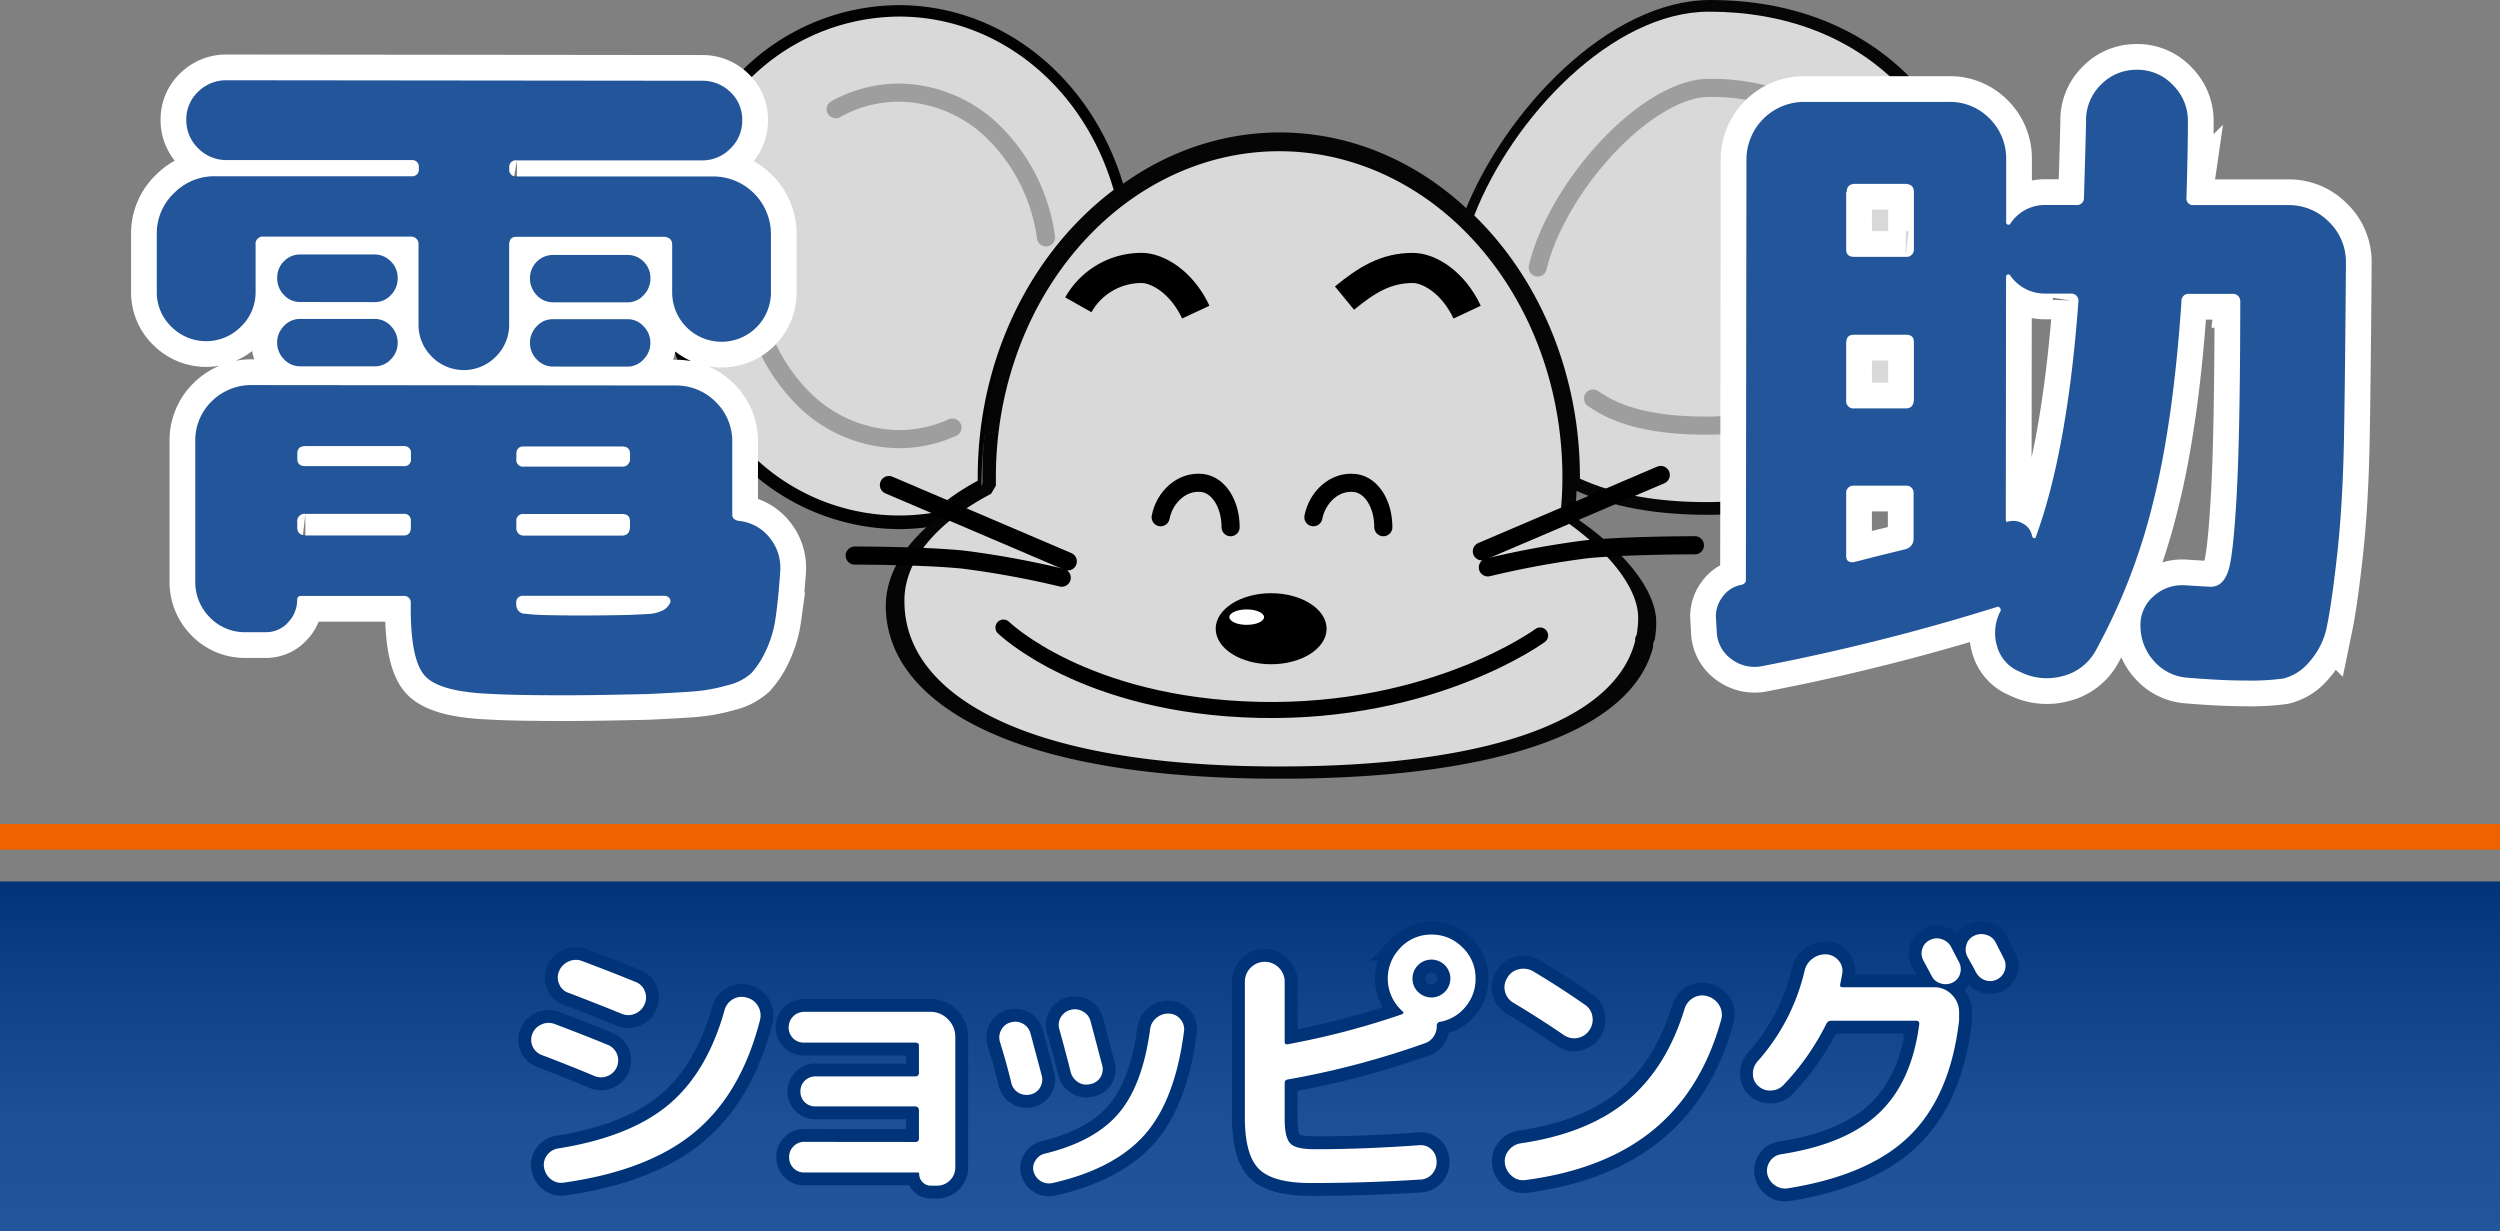 <svg xmlns="http://www.w3.org/2000/svg" xmlns:xlink="http://www.w3.org/1999/xlink" viewBox="0 0 486 239.36"><rect x="0" y="0" width="486" height="239.36" fill="#808080" stroke="none"/><defs><style>.cls-1{fill:url(#名称未設定グラデーション_50);}.cls-2{fill:#fff;}.cls-10,.cls-11,.cls-12,.cls-14,.cls-3,.cls-9{fill:none;}.cls-3{stroke:#037;stroke-width:5px;}.cls-4{fill:#ee6200;}.cls-5{fill:#020202;}.cls-6{fill:#060606;}.cls-7{fill:#050505;}.cls-8{fill:#d9d9d9;}.cls-11,.cls-12,.cls-9{stroke:#000;stroke-linejoin:bevel;}.cls-9{stroke-width:5.86px;}.cls-10{stroke:#9e9e9f;}.cls-10,.cls-11,.cls-12{stroke-linecap:round;}.cls-10,.cls-11{stroke-width:3.52px;}.cls-12{stroke-width:3.12px;}.cls-13{fill:#257;}.cls-14{stroke:#fff;stroke-width:10px;}.cls-15{fill:#259;}</style><linearGradient id="名称未設定グラデーション_50" x1="243" y1="239.36" x2="243" y2="171.36" gradientUnits="userSpaceOnUse"><stop offset="0" stop-color="#259"/><stop offset="0.33" stop-color="#1c4f93"/><stop offset="0.78" stop-color="#0b3e82"/><stop offset="1" stop-color="#037"/></linearGradient></defs><title>densuke_shopping_logo</title><g id="レイヤー_2" data-name="レイヤー 2"><g id="レイヤー_1-2" data-name="レイヤー 1"><rect class="cls-1" y="171.36" width="486" height="68"/><path class="cls-2" d="M105.38,205.12a3.16,3.16,0,0,1-1.89-4.15,3.26,3.26,0,0,1,1.76-1.81,3.31,3.31,0,0,1,2.53-.11q5.63,2.12,10.35,4.06a3.25,3.25,0,0,1,1.78,4.32,3.21,3.21,0,0,1-1.81,1.75,3.27,3.27,0,0,1-2.53,0Q110.85,207.19,105.38,205.12Zm39.75-11.19a3.5,3.5,0,0,1,2.23,1.64,3.63,3.63,0,0,1,.39,2.7q-3.63,14.25-12.64,21.77t-25.44,9.85a3.2,3.2,0,0,1-2.53-.61,3.69,3.69,0,0,1-1.37-2.28,3.09,3.09,0,0,1,.59-2.45,3.28,3.28,0,0,1,2.14-1.29q13.92-2.22,21.43-8.48t10.91-18.35a3.49,3.49,0,0,1,1.62-2.17A3.34,3.34,0,0,1,145.13,193.93Zm-19.76-1.2a3.17,3.17,0,0,1-.09,2.56,3.43,3.43,0,0,1-1.86,1.79,3.3,3.3,0,0,1-2.56,0q-3.73-1.54-10.3-4.06a2.91,2.91,0,0,1-1.86-1.73,3.1,3.1,0,0,1,0-2.53,3.43,3.43,0,0,1,1.81-1.84,3.35,3.35,0,0,1,2.56-.13q5.34,2,10.52,4.11A3.06,3.06,0,0,1,125.37,192.73Z"/><path class="cls-2" d="M177.92,222a.62.62,0,0,0,.72-.62v-5.62a.64.64,0,0,0-.19-.44.67.67,0,0,0-.53-.23H158.55a2.89,2.89,0,0,1-2.12-.83,2.86,2.86,0,0,1-.83-2.09,2.82,2.82,0,0,1,.86-2.09,2.92,2.92,0,0,1,2.09-.83h19.37a.64.64,0,0,0,.72-.67v-5.29c0-.41-.24-.61-.72-.61H156.27a2.84,2.84,0,0,1-2.12-.86,2.92,2.92,0,0,1-.83-2.12,3,3,0,0,1,3-3h24.54a4.66,4.66,0,0,1,3.43,1.45,4.74,4.74,0,0,1,1.42,3.4v25.38a3.52,3.52,0,0,1-3.57,3.56h-1.22a2.14,2.14,0,0,1-1.56-.67,2.21,2.21,0,0,1-.67-1.61c0-.19-.11-.28-.33-.28h-22a2.84,2.84,0,0,1-2.12-.86,2.92,2.92,0,0,1-.83-2.12,2.84,2.84,0,0,1,.86-2.11,2.81,2.81,0,0,1,2.09-.86Z"/><path class="cls-2" d="M196.6,210.52q-1-4.12-2.22-8a3,3,0,0,1,.3-2.36,2.76,2.76,0,0,1,1.87-1.42,3,3,0,0,1,2.36.3,3,3,0,0,1,1.42,1.87q.22.78,2.17,8.12a3,3,0,0,1-.3,2.37,2.86,2.86,0,0,1-1.9,1.37,3.14,3.14,0,0,1-2.31-.34A3,3,0,0,1,196.6,210.52Zm28.2-12.64a3.51,3.51,0,0,1,2.45-.83,2.92,2.92,0,0,1,2.22,1.08,3,3,0,0,1,.7,2.37q-1.72,13.37-7.63,20.07t-18,9.43a3.12,3.12,0,0,1-3.62-2.28,2.58,2.58,0,0,1,.39-2.14,2.88,2.88,0,0,1,1.78-1.31q9.69-2.34,14.36-7.82t6.12-16.29A3.41,3.41,0,0,1,224.8,197.88ZM212,210.74a3,3,0,0,1-2.37-.33,3.4,3.4,0,0,1-1.48-1.95q-.66-2.73-2.22-8.41a2.9,2.9,0,0,1,.31-2.33,3,3,0,0,1,1.89-1.4,3.08,3.08,0,0,1,2.39.31A3,3,0,0,1,212,198.5c.29,1.11.71,2.69,1.25,4.73s.86,3.3,1,3.78a3,3,0,0,1-.3,2.37A2.83,2.83,0,0,1,212,210.74Z"/><path class="cls-2" d="M272.25,184.22a8.2,8.2,0,0,1,6-2.54,8.33,8.33,0,0,1,6.07,2.51,8.21,8.21,0,0,1,2.53,6.07,8.31,8.31,0,0,1-2,5.51,8.18,8.18,0,0,1-5,2.89.72.72,0,0,0-.55.73,3.4,3.4,0,0,1-.56,2.05,3.29,3.29,0,0,1-1.67,1.34,164.29,164.29,0,0,1-26.72,7.07.66.66,0,0,0-.61.72v7c0,2.45.38,4,1.14,4.76s2.37,1.08,4.82,1.08q9.34,0,20.2-.78a3,3,0,0,1,2.37.81,3.23,3.23,0,0,1,1,2.31,3.39,3.39,0,0,1-.87,2.48,3.19,3.19,0,0,1-2.36,1.08q-10.57.67-21.27.67-7.23,0-10-2.7T242,217.2V190.92a3.82,3.82,0,0,1,1.14-2.81,3.84,3.84,0,0,1,5.46,0,3.82,3.82,0,0,1,1.14,2.81V202.5c0,.41.2.58.61.5a154,154,0,0,0,22.1-5.79c.41-.14.48-.35.22-.61a8.47,8.47,0,0,1-.39-12.38Zm3.43,8.62a3.68,3.68,0,1,0-1.09-2.61A3.56,3.56,0,0,0,275.68,192.84Z"/><path class="cls-2" d="M294.19,194.93a3.41,3.41,0,0,1-1.62-2.2,3.33,3.33,0,0,1,.45-2.64,3.37,3.37,0,0,1,2.25-1.67,3.77,3.77,0,0,1,2.76.39q5.28,3.16,10,6.46a3.31,3.31,0,0,1,1.53,2.31,3.57,3.57,0,0,1-.61,2.72,3.54,3.54,0,0,1-5,.87Q299.15,197.89,294.19,194.93Zm37.68-1.28a3.83,3.83,0,0,1,2.34,1.76,3.54,3.54,0,0,1,.39,2.81q-3.78,13.68-13.16,21.4t-24.8,9.77a3.28,3.28,0,0,1-2.68-.73,3.74,3.74,0,0,1-1.39-2.39,3.25,3.25,0,0,1,.7-2.61,3.62,3.62,0,0,1,2.36-1.4q12.92-1.89,20.6-8.21t11.24-17.89a3.66,3.66,0,0,1,1.7-2.17A3.39,3.39,0,0,1,331.87,193.65Z"/><path class="cls-2" d="M346.72,210.91a3.4,3.4,0,0,1-2.39,1.08,3.29,3.29,0,0,1-2.5-.86,3,3,0,0,1-1.06-2.28,3.55,3.55,0,0,1,.89-2.51,40.11,40.11,0,0,0,9.13-17.53,4,4,0,0,1,1.53-2.42,4.13,4.13,0,0,1,2.7-.87,3.35,3.35,0,0,1,2.42,1.23,3,3,0,0,1,.69,2.5c-.14.82-.27,1.49-.38,2s.07.67.44.67H376a4.65,4.65,0,0,1,3.43,1.44,4.74,4.74,0,0,1,1.42,3.4v1.61q-1.68,14.53-9.49,22.3T347.61,231a3.41,3.41,0,0,1-2.61-.61,3.52,3.52,0,0,1-1.45-2.23,3.2,3.2,0,0,1,.56-2.45,3.14,3.14,0,0,1,2.17-1.33q12.63-1.95,19-8t7.82-17.28a.55.55,0,0,0-.11-.47.56.56,0,0,0-.45-.2H356a1,1,0,0,0-.94.56A48.15,48.15,0,0,1,346.72,210.91Zm32.57-26.83q.27.49.78,1.5t.78,1.5a2.9,2.9,0,0,1,.16,2.29,2.7,2.7,0,0,1-1.5,1.67,3,3,0,0,1-2.25.13,2.78,2.78,0,0,1-1.76-1.47l-.8-1.5-.81-1.51a2.81,2.81,0,0,1-.2-2.22,2.76,2.76,0,0,1,1.48-1.73,2.94,2.94,0,0,1,2.31-.16A3,3,0,0,1,379.29,184.08Zm4.84,4.95c-.33-.67-.89-1.69-1.67-3.06a3,3,0,0,1-.19-2.31,2.75,2.75,0,0,1,1.5-1.75,3.14,3.14,0,0,1,2.39-.17,2.88,2.88,0,0,1,1.81,1.5c.19.37.46.92.84,1.65s.63,1.23.77,1.52a3,3,0,0,1-3.67,4.15A3.22,3.22,0,0,1,384.13,189Z"/><path class="cls-3" d="M105.38,205.12a3.16,3.16,0,0,1-1.89-4.15,3.26,3.26,0,0,1,1.76-1.81,3.31,3.31,0,0,1,2.53-.11q5.63,2.12,10.35,4.06a3.25,3.25,0,0,1,1.78,4.32,3.21,3.21,0,0,1-1.81,1.75,3.27,3.27,0,0,1-2.53,0Q110.85,207.19,105.38,205.12Zm39.75-11.19a3.5,3.5,0,0,1,2.23,1.64,3.63,3.63,0,0,1,.39,2.7q-3.63,14.25-12.64,21.77t-25.44,9.85a3.2,3.2,0,0,1-2.53-.61,3.69,3.69,0,0,1-1.37-2.28,3.09,3.09,0,0,1,.59-2.45,3.28,3.28,0,0,1,2.14-1.29q13.92-2.22,21.43-8.48t10.91-18.35a3.49,3.49,0,0,1,1.62-2.17A3.34,3.34,0,0,1,145.13,193.93Zm-19.76-1.2a3.17,3.17,0,0,1-.09,2.56,3.43,3.43,0,0,1-1.86,1.79,3.3,3.3,0,0,1-2.56,0q-3.73-1.54-10.3-4.06a2.91,2.91,0,0,1-1.86-1.73,3.1,3.1,0,0,1,0-2.53,3.43,3.43,0,0,1,1.81-1.84,3.35,3.35,0,0,1,2.56-.13q5.34,2,10.52,4.11A3.06,3.06,0,0,1,125.37,192.73Z"/><path class="cls-3" d="M177.92,222a.62.62,0,0,0,.72-.62v-5.62a.64.64,0,0,0-.19-.44.67.67,0,0,0-.53-.23H158.55a2.89,2.89,0,0,1-2.12-.83,2.86,2.86,0,0,1-.83-2.09,2.82,2.82,0,0,1,.86-2.09,2.92,2.92,0,0,1,2.09-.83h19.37a.64.64,0,0,0,.72-.67v-5.29c0-.41-.24-.61-.72-.61H156.27a2.84,2.84,0,0,1-2.12-.86,2.92,2.92,0,0,1-.83-2.12,3,3,0,0,1,3-3h24.54a4.66,4.66,0,0,1,3.43,1.45,4.74,4.74,0,0,1,1.42,3.4v25.38a3.52,3.52,0,0,1-3.57,3.56h-1.22a2.14,2.14,0,0,1-1.56-.67,2.21,2.21,0,0,1-.67-1.61c0-.19-.11-.28-.33-.28h-22a2.84,2.84,0,0,1-2.12-.86,2.92,2.92,0,0,1-.83-2.12,2.84,2.84,0,0,1,.86-2.11,2.81,2.81,0,0,1,2.09-.86Z"/><path class="cls-3" d="M196.6,210.52q-1-4.12-2.22-8a3,3,0,0,1,.3-2.36,2.76,2.76,0,0,1,1.87-1.42,3,3,0,0,1,2.36.3,3,3,0,0,1,1.42,1.87q.22.78,2.17,8.12a3,3,0,0,1-.3,2.37,2.86,2.86,0,0,1-1.9,1.37,3.14,3.14,0,0,1-2.31-.34A3,3,0,0,1,196.6,210.52Zm28.2-12.64a3.51,3.51,0,0,1,2.45-.83,2.92,2.92,0,0,1,2.22,1.08,3,3,0,0,1,.7,2.37q-1.72,13.37-7.63,20.07t-18,9.43a3.12,3.12,0,0,1-3.62-2.28,2.58,2.58,0,0,1,.39-2.14,2.88,2.88,0,0,1,1.78-1.31q9.69-2.34,14.36-7.82t6.12-16.29A3.41,3.41,0,0,1,224.8,197.88ZM212,210.74a3,3,0,0,1-2.37-.33,3.4,3.4,0,0,1-1.48-1.95q-.66-2.73-2.22-8.41a2.9,2.9,0,0,1,.31-2.33,3,3,0,0,1,1.89-1.4,3.08,3.08,0,0,1,2.39.31A3,3,0,0,1,212,198.5c.29,1.11.71,2.69,1.25,4.73s.86,3.3,1,3.78a3,3,0,0,1-.3,2.37A2.83,2.83,0,0,1,212,210.74Z"/><path class="cls-3" d="M272.25,184.22a8.2,8.2,0,0,1,6-2.54,8.33,8.33,0,0,1,6.07,2.51,8.21,8.21,0,0,1,2.53,6.07,8.31,8.31,0,0,1-2,5.51,8.18,8.18,0,0,1-5,2.89.72.72,0,0,0-.55.73,3.4,3.4,0,0,1-.56,2.05,3.29,3.29,0,0,1-1.67,1.34,164.29,164.29,0,0,1-26.72,7.07.66.66,0,0,0-.61.72v7c0,2.45.38,4,1.14,4.76s2.37,1.08,4.82,1.08q9.34,0,20.2-.78a3,3,0,0,1,2.37.81,3.23,3.23,0,0,1,1,2.31,3.39,3.39,0,0,1-.87,2.48,3.19,3.19,0,0,1-2.36,1.08q-10.57.67-21.27.67-7.23,0-10-2.7T242,217.2V190.92a3.82,3.82,0,0,1,1.14-2.81,3.84,3.84,0,0,1,5.46,0,3.82,3.82,0,0,1,1.14,2.81V202.5c0,.41.2.58.61.5a154,154,0,0,0,22.1-5.79c.41-.14.48-.35.22-.61a8.47,8.47,0,0,1-.39-12.38Zm3.43,8.62a3.68,3.68,0,1,0-1.09-2.61A3.56,3.56,0,0,0,275.68,192.84Z"/><path class="cls-3" d="M294.19,194.93a3.41,3.41,0,0,1-1.62-2.2,3.33,3.33,0,0,1,.45-2.64,3.37,3.37,0,0,1,2.25-1.67,3.77,3.77,0,0,1,2.76.39q5.28,3.16,10,6.46a3.31,3.31,0,0,1,1.53,2.31,3.57,3.57,0,0,1-.61,2.72,3.54,3.54,0,0,1-5,.87Q299.15,197.89,294.19,194.93Zm37.68-1.28a3.83,3.83,0,0,1,2.34,1.76,3.54,3.54,0,0,1,.39,2.81q-3.78,13.68-13.16,21.4t-24.8,9.77a3.28,3.28,0,0,1-2.68-.73,3.74,3.74,0,0,1-1.39-2.39,3.25,3.25,0,0,1,.7-2.61,3.62,3.62,0,0,1,2.36-1.4q12.92-1.89,20.6-8.21t11.24-17.89a3.66,3.66,0,0,1,1.7-2.17A3.39,3.39,0,0,1,331.87,193.65Z"/><path class="cls-3" d="M346.72,210.91a3.4,3.4,0,0,1-2.39,1.08,3.29,3.29,0,0,1-2.5-.86,3,3,0,0,1-1.06-2.28,3.55,3.55,0,0,1,.89-2.51,40.11,40.11,0,0,0,9.13-17.53,4,4,0,0,1,1.53-2.42,4.13,4.13,0,0,1,2.7-.87,3.35,3.35,0,0,1,2.42,1.23,3,3,0,0,1,.69,2.5c-.14.82-.27,1.49-.38,2s.07.67.44.67H376a4.65,4.65,0,0,1,3.43,1.44,4.74,4.74,0,0,1,1.42,3.4v1.61q-1.68,14.53-9.49,22.3T347.61,231a3.41,3.41,0,0,1-2.61-.61,3.52,3.52,0,0,1-1.45-2.23,3.2,3.2,0,0,1,.56-2.45,3.14,3.14,0,0,1,2.17-1.33q12.63-1.95,19-8t7.82-17.28a.55.55,0,0,0-.11-.47.56.56,0,0,0-.45-.2H356a1,1,0,0,0-.94.56A48.15,48.15,0,0,1,346.72,210.91Zm32.57-26.83q.27.49.78,1.5t.78,1.5a2.9,2.9,0,0,1,.16,2.29,2.7,2.7,0,0,1-1.5,1.67,3,3,0,0,1-2.25.13,2.78,2.78,0,0,1-1.76-1.47l-.8-1.5-.81-1.51a2.81,2.81,0,0,1-.2-2.22,2.76,2.76,0,0,1,1.48-1.73,2.94,2.94,0,0,1,2.31-.16A3,3,0,0,1,379.29,184.08Zm4.84,4.95c-.33-.67-.89-1.69-1.67-3.06a3,3,0,0,1-.19-2.31,2.75,2.75,0,0,1,1.5-1.75,3.14,3.14,0,0,1,2.39-.17,2.88,2.88,0,0,1,1.81,1.5c.19.37.46.92.84,1.65s.63,1.23.77,1.52a3,3,0,0,1-3.67,4.15A3.22,3.22,0,0,1,384.13,189Z"/><path class="cls-2" d="M105.38,205.12a3.16,3.16,0,0,1-1.89-4.15,3.26,3.26,0,0,1,1.76-1.81,3.31,3.31,0,0,1,2.53-.11q5.63,2.12,10.35,4.06a3.25,3.25,0,0,1,1.78,4.32,3.21,3.21,0,0,1-1.81,1.75,3.27,3.27,0,0,1-2.53,0Q110.85,207.19,105.38,205.12Zm39.75-11.19a3.5,3.5,0,0,1,2.23,1.64,3.63,3.63,0,0,1,.39,2.7q-3.63,14.25-12.64,21.77t-25.44,9.85a3.2,3.2,0,0,1-2.53-.61,3.69,3.69,0,0,1-1.37-2.28,3.09,3.09,0,0,1,.59-2.45,3.28,3.28,0,0,1,2.14-1.29q13.92-2.22,21.43-8.48t10.91-18.35a3.49,3.49,0,0,1,1.62-2.17A3.34,3.34,0,0,1,145.13,193.93Zm-19.76-1.2a3.17,3.17,0,0,1-.09,2.56,3.43,3.43,0,0,1-1.86,1.79,3.3,3.3,0,0,1-2.56,0q-3.73-1.54-10.3-4.06a2.91,2.91,0,0,1-1.86-1.73,3.1,3.1,0,0,1,0-2.53,3.43,3.43,0,0,1,1.81-1.84,3.35,3.35,0,0,1,2.56-.13q5.34,2,10.52,4.11A3.06,3.06,0,0,1,125.37,192.73Z"/><path class="cls-2" d="M177.92,222a.62.62,0,0,0,.72-.62v-5.62a.64.64,0,0,0-.19-.44.67.67,0,0,0-.53-.23H158.55a2.89,2.89,0,0,1-2.12-.83,2.86,2.86,0,0,1-.83-2.09,2.82,2.82,0,0,1,.86-2.09,2.92,2.92,0,0,1,2.09-.83h19.37a.64.64,0,0,0,.72-.67v-5.29c0-.41-.24-.61-.72-.61H156.27a2.84,2.84,0,0,1-2.12-.86,2.92,2.92,0,0,1-.83-2.12,3,3,0,0,1,3-3h24.54a4.66,4.66,0,0,1,3.43,1.45,4.74,4.74,0,0,1,1.42,3.4v25.38a3.52,3.52,0,0,1-3.57,3.56h-1.22a2.14,2.14,0,0,1-1.56-.67,2.21,2.21,0,0,1-.67-1.61c0-.19-.11-.28-.33-.28h-22a2.84,2.84,0,0,1-2.12-.86,2.92,2.92,0,0,1-.83-2.12,2.84,2.84,0,0,1,.86-2.11,2.81,2.81,0,0,1,2.09-.86Z"/><path class="cls-2" d="M196.6,210.52q-1-4.12-2.22-8a3,3,0,0,1,.3-2.36,2.76,2.76,0,0,1,1.87-1.42,3,3,0,0,1,2.36.3,3,3,0,0,1,1.42,1.87q.22.78,2.17,8.12a3,3,0,0,1-.3,2.37,2.86,2.86,0,0,1-1.9,1.37,3.14,3.14,0,0,1-2.31-.34A3,3,0,0,1,196.6,210.52Zm28.2-12.64a3.51,3.51,0,0,1,2.45-.83,2.92,2.92,0,0,1,2.22,1.08,3,3,0,0,1,.7,2.37q-1.72,13.37-7.63,20.07t-18,9.43a3.12,3.12,0,0,1-3.62-2.28,2.58,2.58,0,0,1,.39-2.14,2.88,2.88,0,0,1,1.78-1.31q9.69-2.34,14.36-7.82t6.12-16.29A3.41,3.41,0,0,1,224.8,197.88ZM212,210.74a3,3,0,0,1-2.37-.33,3.4,3.4,0,0,1-1.48-1.95q-.66-2.73-2.22-8.41a2.9,2.9,0,0,1,.31-2.33,3,3,0,0,1,1.89-1.4,3.08,3.08,0,0,1,2.39.31A3,3,0,0,1,212,198.5c.29,1.11.71,2.69,1.25,4.73s.86,3.3,1,3.78a3,3,0,0,1-.3,2.37A2.83,2.83,0,0,1,212,210.74Z"/><path class="cls-2" d="M272.25,184.22a8.2,8.2,0,0,1,6-2.54,8.33,8.33,0,0,1,6.07,2.51,8.21,8.21,0,0,1,2.53,6.07,8.31,8.31,0,0,1-2,5.51,8.18,8.18,0,0,1-5,2.89.72.72,0,0,0-.55.73,3.4,3.4,0,0,1-.56,2.05,3.29,3.29,0,0,1-1.67,1.34,164.29,164.29,0,0,1-26.72,7.07.66.66,0,0,0-.61.72v7c0,2.45.38,4,1.14,4.76s2.37,1.08,4.82,1.08q9.34,0,20.2-.78a3,3,0,0,1,2.37.81,3.23,3.23,0,0,1,1,2.31,3.39,3.39,0,0,1-.87,2.48,3.19,3.19,0,0,1-2.36,1.08q-10.57.67-21.27.67-7.23,0-10-2.7T242,217.2V190.92a3.82,3.82,0,0,1,1.14-2.81,3.84,3.84,0,0,1,5.46,0,3.82,3.82,0,0,1,1.14,2.81V202.5c0,.41.2.58.61.5a154,154,0,0,0,22.1-5.79c.41-.14.48-.35.22-.61a8.47,8.47,0,0,1-.39-12.38Zm3.43,8.62a3.68,3.68,0,1,0-1.09-2.61A3.56,3.56,0,0,0,275.68,192.84Z"/><path class="cls-2" d="M294.19,194.93a3.41,3.41,0,0,1-1.62-2.2,3.33,3.33,0,0,1,.45-2.64,3.37,3.37,0,0,1,2.25-1.67,3.77,3.77,0,0,1,2.76.39q5.28,3.16,10,6.46a3.31,3.31,0,0,1,1.53,2.31,3.57,3.57,0,0,1-.61,2.72,3.54,3.54,0,0,1-5,.87Q299.15,197.89,294.19,194.93Zm37.68-1.28a3.83,3.83,0,0,1,2.34,1.76,3.54,3.54,0,0,1,.39,2.81q-3.78,13.68-13.16,21.4t-24.8,9.77a3.28,3.28,0,0,1-2.68-.73,3.74,3.74,0,0,1-1.39-2.39,3.25,3.25,0,0,1,.7-2.61,3.62,3.62,0,0,1,2.36-1.4q12.92-1.89,20.6-8.21t11.24-17.89a3.66,3.66,0,0,1,1.7-2.17A3.39,3.39,0,0,1,331.87,193.65Z"/><path class="cls-2" d="M346.72,210.91a3.4,3.4,0,0,1-2.39,1.08,3.29,3.29,0,0,1-2.5-.86,3,3,0,0,1-1.06-2.28,3.55,3.55,0,0,1,.89-2.51,40.11,40.11,0,0,0,9.13-17.53,4,4,0,0,1,1.53-2.42,4.13,4.13,0,0,1,2.7-.87,3.35,3.35,0,0,1,2.42,1.23,3,3,0,0,1,.69,2.5c-.14.82-.27,1.49-.38,2s.07.67.44.67H376a4.65,4.65,0,0,1,3.43,1.44,4.74,4.74,0,0,1,1.42,3.4v1.61q-1.68,14.53-9.49,22.3T347.61,231a3.41,3.41,0,0,1-2.61-.61,3.52,3.52,0,0,1-1.45-2.23,3.2,3.2,0,0,1,.56-2.45,3.14,3.14,0,0,1,2.17-1.33q12.63-1.95,19-8t7.82-17.28a.55.55,0,0,0-.11-.47.56.56,0,0,0-.45-.2H356a1,1,0,0,0-.94.56A48.15,48.15,0,0,1,346.72,210.91Zm32.57-26.83q.27.49.78,1.5t.78,1.5a2.9,2.9,0,0,1,.16,2.29,2.7,2.7,0,0,1-1.5,1.67,3,3,0,0,1-2.25.13,2.78,2.78,0,0,1-1.76-1.47l-.8-1.5-.81-1.51a2.81,2.81,0,0,1-.2-2.22,2.76,2.76,0,0,1,1.48-1.73,2.94,2.94,0,0,1,2.31-.16A3,3,0,0,1,379.29,184.08Zm4.84,4.95c-.33-.67-.89-1.69-1.67-3.06a3,3,0,0,1-.19-2.31,2.75,2.75,0,0,1,1.5-1.75,3.14,3.14,0,0,1,2.39-.17,2.88,2.88,0,0,1,1.81,1.5c.19.37.46.92.84,1.65s.63,1.23.77,1.52a3,3,0,0,1-3.67,4.15A3.22,3.22,0,0,1,384.13,189Z"/><rect class="cls-4" y="160.18" width="486" height="5"/><path class="cls-5" d="M143.87,89.75c-9.65-9.66-15.19-23.44-15.19-37.83s5.54-28.17,15.19-37.82A43.52,43.52,0,0,1,174.7,1c20.14,0,37.7,14.2,43.83,35.38C201.83,48.91,190.78,70.51,190.78,95c0,.23,0,.48,0,.72a50.94,50.94,0,0,0-9.58,6.67,1.8,1.8,0,0,0-.22,0,42.55,42.55,0,0,1-6.29.47A43.56,43.56,0,0,1,143.87,89.75Z"/><path class="cls-6" d="M332.5,0c15.55,0,28.88,5.11,38.55,14.78,9.2,9.2,14.27,22.09,14.27,36.3,0,28-22.88,49-53.23,49-10.36,0-18.86-1.57-25.93-4.79,0-.11,0-.22,0-.34,0-20.23-7.65-39.48-21-52.81-.19-.2-.38-.38-.58-.57C292.43,21.49,312.82,0,332.5,0Z"/><path class="cls-7" d="M190,95.72,191,94c0-.6,0-1.19,0-1.76,0-19.26,7.25-37.56,19.9-50.21,10.5-10.5,23.95-16.28,37.87-16.28s27.38,5.78,37.88,16.28c12.64,12.65,19.9,30.95,19.9,50.21,0,2.42-.12,4.83-.35,7.17l.77,1.7c9.42,6.59,15,14,15,19.85a19.15,19.15,0,0,1-.31,3.5,1.84,1.84,0,0,0-.29,1.24s0,0,0,.05c-4.14,16.36-30.1,25.63-72.65,25.63-42.83,0-61.42-9.61-69.47-17.66-4.68-4.68-7.05-10.07-7.05-16C172.25,109.57,178.57,101.75,190,95.72Z"/><path class="cls-8" d="M332.23,2.27c14.81,0,27.5,4.86,36.71,14.07,8.76,8.76,13.59,21,13.59,34.57,0,26.62-21.79,46.7-50.69,46.7-9.88,0-18-1.5-24.7-4.56,0-.11,0-.22,0-.33,0-19.26-7.29-37.6-20-50.3l-.55-.54C294.06,22.74,313.48,2.27,332.23,2.27Z"/><path class="cls-8" d="M145.39,87.72a51.06,51.06,0,0,1-14.47-36,51.09,51.09,0,0,1,14.47-36,41.44,41.44,0,0,1,29.36-12.5c19.18,0,35.91,13.53,41.75,33.7-15.91,12-26.43,32.53-26.43,55.85v.68A48.2,48.2,0,0,0,181,99.77h-.21a40.77,40.77,0,0,1-35.35-12.06Z"/><path class="cls-8" d="M192.66,96l.94-1.59c0-.57,0-1.14,0-1.69,0-18.34,6.91-35.76,19-47.81,10-10,22.81-15.51,36.07-15.51s26.06,5.51,36.06,15.51c12.05,12.05,19,29.47,19,47.81a66.94,66.94,0,0,1-.34,6.84l.74,1.61c9,6.29,14.33,13.35,14.33,18.91a18.36,18.36,0,0,1-.3,3.34,1.75,1.75,0,0,0-.28,1.17s0,0,0,0c-3.94,15.58-28.66,24.41-69.18,24.41-40.79,0-58.5-9.15-66.17-16.82-4.45-4.45-6.71-9.59-6.71-15.28C175.73,109.19,181.74,101.75,192.66,96Z"/><path class="cls-9" d="M232.46,60.68c-2.74-5.86-7.43-8.59-10.55-8.59a14.08,14.08,0,0,0-12.28,7.16"/><path class="cls-9" d="M285.21,60.68c-2.74-5.86-7.43-8.59-10.55-8.59-5.27,0-9,2.34-13.29,5.86"/><path d="M247.11,129.13c5.95,0,10.78-3.09,10.78-6.9s-4.83-6.91-10.78-6.91-10.78,3.09-10.78,6.91S241.16,129.13,247.11,129.13Z"/><path class="cls-10" d="M162.46,21.22A25.6,25.6,0,0,1,174.75,18a26.71,26.71,0,0,1,18.87,8.16,35.36,35.36,0,0,1,9.72,20"/><path class="cls-10" d="M185.16,83.12a25.32,25.32,0,0,1-10.41,2.25,26.71,26.71,0,0,1-18.86-8.16,35.68,35.68,0,0,1-10-22"/><path class="cls-10" d="M298.94,52c1.08-4.82,4.54-12.92,11.52-21.13,7.23-8.5,15.57-13.79,21.77-13.79a41.51,41.51,0,0,1,16,3"/><path class="cls-10" d="M367.35,55.6c-2.47,17.85-19.09,27.15-35.51,27.15-9.77,0-16.95-1.59-22.15-5.28"/><path class="cls-11" d="M239.23,102.49c0-4.57-2.35-8.2-5.47-8.59-4-.5-7.38,2.75-8.13,6.65"/><path class="cls-11" d="M268.92,102.49c0-4.57-2.34-8.2-5.47-8.59-4-.5-7.37,2.75-8.13,6.65"/><line class="cls-11" x1="172.8" y1="94.29" x2="207.58" y2="109.14"/><path class="cls-11" d="M166.16,108s13.28,0,21.1.79a179,179,0,0,1,19.14,3.51"/><line class="cls-11" x1="322.85" y1="92.33" x2="288.07" y2="107.18"/><path class="cls-11" d="M329.49,106s-13.28,0-21.1.78a178.35,178.35,0,0,0-19.15,3.52"/><path class="cls-2" d="M242.36,121.47c1.86,0,3.37-.67,3.37-1.5s-1.51-1.5-3.37-1.5-3.37.67-3.37,1.5S240.5,121.47,242.36,121.47Z"/><path class="cls-12" d="M195.07,122s15.63,15.24,49.63,16,54.7-14.46,54.7-14.46"/><path class="cls-13" d="M342.69,129.47a7.47,7.47,0,0,1-6-1.26,6.85,6.85,0,0,1-2.95-5.33l-.13-2.36a6.22,6.22,0,0,1,1.19-4.41,5.73,5.73,0,0,1,3.81-2.43c.53-.17.79-.48.79-.92L339.51,31A11.22,11.22,0,0,1,350.7,19.81l28.14,0a10.75,10.75,0,0,1,8,3.3A10.89,10.89,0,0,1,390,31V43.26a.4.4,0,0,0,.26.39.43.43,0,0,0,.53-.13,8,8,0,0,1,6.84-3.67h5.92a1.35,1.35,0,0,0,1.57-1.31q.42-14.2.41-15a9.63,9.63,0,0,1,2.91-7.09,9.55,9.55,0,0,1,7-2.89,9.43,9.43,0,0,1,7,3,9.71,9.71,0,0,1,2.89,7q0,5.4-.28,14.86a1.28,1.28,0,0,0,1.45,1.45l18.27,0a10.91,10.91,0,0,1,8,3.29,10.79,10.79,0,0,1,3.28,7.9q-.15,20.77-.37,33.59t-1.27,22.55q-1.07,9.74-2,14.27a14.56,14.56,0,0,1-3.56,7.29,9.47,9.47,0,0,1-5,3.15,47.51,47.51,0,0,1-7.1.39c-3.34,0-7.1-.19-11.31-.54a9.51,9.51,0,0,1-6.57-3.1,10.15,10.15,0,0,1-2.76-6.77,7.36,7.36,0,0,1,2.57-6,8.27,8.27,0,0,1,6.25-2.1c2.89.18,4.52.27,4.87.27,1.49,0,2.58-.94,3.29-2.82s1.27-6.9,1.72-15.06.68-20.64.7-37.47a1.42,1.42,0,0,0-1.45-1.58h-8.41a1.4,1.4,0,0,0-1.58,1.58q-1.61,23.67-5.63,39.44a117.17,117.17,0,0,1-11,28.26,10.08,10.08,0,0,1-6.38,5,11.54,11.54,0,0,1-8.35-.8,7.5,7.5,0,0,1-4.47-4.93,9.09,9.09,0,0,1,.67-6.91.54.54,0,0,0-.13-.59c-.18-.22-.35-.28-.53-.2A416,416,0,0,1,342.69,129.47ZM358.9,96v12.1c0,.88.48,1.27,1.44,1.19L365.4,108l5.06-1.24A2.08,2.08,0,0,0,372,105V96a1.4,1.4,0,0,0-1.58-1.58h-10A1.39,1.39,0,0,0,358.9,96Zm0-29.45V77.81a1.4,1.4,0,0,0,1.58,1.58h10c1,0,1.49-.53,1.58-1.58V66.51c0-1-.52-1.44-1.57-1.44h-10C359.46,65.05,358.93,65.54,358.93,66.5Zm0-29.19V48.49c0,1,.53,1.44,1.58,1.44h10a1.41,1.41,0,0,0,1.58-1.44V37.32c0-1-.52-1.49-1.57-1.58h-10C359.49,35.82,359,36.35,359,37.31ZM397.6,57.07a8.13,8.13,0,0,1-6.83-3.55.44.44,0,0,0-.53-.14.42.42,0,0,0-.26.4l-.05,47.2c0,.44.17.57.52.4a3.66,3.66,0,0,1,2.9.46,3.35,3.35,0,0,1,1.7,2.44c.18.35.4.44.66.26q6.19-16.83,8.33-45.88a1.37,1.37,0,0,0-1.31-1.58Z"/><path class="cls-14" d="M342.69,129.47a7.47,7.47,0,0,1-6-1.26,6.85,6.85,0,0,1-2.95-5.33l-.13-2.36a6.22,6.22,0,0,1,1.19-4.41,5.73,5.73,0,0,1,3.81-2.43c.53-.17.79-.48.79-.92L339.51,31A11.22,11.22,0,0,1,350.7,19.81l28.14,0a10.75,10.75,0,0,1,8,3.3A10.89,10.89,0,0,1,390,31V43.26a.4.4,0,0,0,.26.39.43.43,0,0,0,.53-.13,8,8,0,0,1,6.84-3.67h5.92a1.35,1.35,0,0,0,1.57-1.31q.42-14.2.41-15a9.63,9.63,0,0,1,2.91-7.09,9.55,9.55,0,0,1,7-2.89,9.43,9.43,0,0,1,7,3,9.71,9.71,0,0,1,2.89,7q0,5.4-.28,14.86a1.28,1.28,0,0,0,1.45,1.45l18.27,0a10.91,10.91,0,0,1,8,3.29,10.79,10.79,0,0,1,3.28,7.9q-.15,20.77-.37,33.59t-1.27,22.55q-1.07,9.74-2,14.27a14.56,14.56,0,0,1-3.56,7.29,9.47,9.47,0,0,1-5,3.15,47.51,47.51,0,0,1-7.1.39c-3.34,0-7.1-.19-11.31-.54a9.51,9.51,0,0,1-6.57-3.1,10.15,10.15,0,0,1-2.76-6.77,7.36,7.36,0,0,1,2.57-6,8.27,8.27,0,0,1,6.25-2.1c2.89.18,4.52.27,4.87.27,1.49,0,2.58-.94,3.29-2.82s1.27-6.9,1.72-15.06.68-20.64.7-37.47a1.42,1.42,0,0,0-1.45-1.58h-8.41a1.4,1.4,0,0,0-1.58,1.58q-1.61,23.67-5.63,39.44a117.17,117.17,0,0,1-11,28.26,10.08,10.08,0,0,1-6.38,5,11.54,11.54,0,0,1-8.35-.8,7.5,7.5,0,0,1-4.47-4.93,9.09,9.09,0,0,1,.67-6.91.54.54,0,0,0-.13-.59c-.18-.22-.35-.28-.53-.2A416,416,0,0,1,342.69,129.47ZM358.9,96v12.1c0,.88.48,1.27,1.44,1.19L365.4,108l5.06-1.24A2.08,2.08,0,0,0,372,105V96a1.4,1.4,0,0,0-1.58-1.58h-10A1.39,1.39,0,0,0,358.9,96Zm0-29.45V77.81a1.4,1.4,0,0,0,1.58,1.58h10c1,0,1.49-.53,1.58-1.58V66.51c0-1-.52-1.44-1.57-1.44h-10C359.46,65.05,358.93,65.54,358.93,66.5Zm0-29.19V48.49c0,1,.53,1.44,1.58,1.44h10a1.41,1.41,0,0,0,1.58-1.44V37.32c0-1-.52-1.49-1.57-1.58h-10C359.49,35.82,359,36.35,359,37.31ZM397.6,57.07a8.13,8.13,0,0,1-6.83-3.55.44.44,0,0,0-.53-.14.42.42,0,0,0-.26.4l-.05,47.2c0,.44.17.57.52.4a3.66,3.66,0,0,1,2.9.46,3.35,3.35,0,0,1,1.7,2.44c.18.35.4.44.66.26q6.19-16.83,8.33-45.88a1.37,1.37,0,0,0-1.31-1.58Z"/><path class="cls-15" d="M342.69,129.47a7.47,7.47,0,0,1-6-1.26,6.85,6.85,0,0,1-2.95-5.33l-.13-2.36a6.22,6.22,0,0,1,1.19-4.41,5.73,5.73,0,0,1,3.81-2.43c.53-.17.79-.48.79-.92L339.51,31A11.22,11.22,0,0,1,350.7,19.81l28.14,0a10.75,10.75,0,0,1,8,3.3A10.89,10.89,0,0,1,390,31V43.26a.4.4,0,0,0,.26.39.43.43,0,0,0,.53-.13,8,8,0,0,1,6.84-3.67h5.92a1.35,1.35,0,0,0,1.57-1.31q.42-14.2.41-15a9.63,9.63,0,0,1,2.91-7.09,9.55,9.55,0,0,1,7-2.89,9.43,9.43,0,0,1,7,3,9.71,9.71,0,0,1,2.89,7q0,5.4-.28,14.86a1.28,1.28,0,0,0,1.45,1.45l18.27,0a10.91,10.91,0,0,1,8,3.29,10.79,10.79,0,0,1,3.28,7.9q-.15,20.77-.37,33.59t-1.27,22.55q-1.07,9.74-2,14.27a14.56,14.56,0,0,1-3.56,7.29,9.47,9.47,0,0,1-5,3.15,47.51,47.51,0,0,1-7.1.39c-3.34,0-7.1-.19-11.31-.54a9.51,9.51,0,0,1-6.57-3.1,10.15,10.15,0,0,1-2.76-6.77,7.36,7.36,0,0,1,2.57-6,8.27,8.27,0,0,1,6.25-2.1c2.89.18,4.52.27,4.87.27,1.49,0,2.58-.94,3.29-2.82s1.27-6.9,1.72-15.06.68-20.64.7-37.47a1.42,1.42,0,0,0-1.45-1.58h-8.41a1.4,1.4,0,0,0-1.58,1.58q-1.61,23.67-5.63,39.44a117.17,117.17,0,0,1-11,28.26,10.08,10.08,0,0,1-6.38,5,11.54,11.54,0,0,1-8.35-.8,7.5,7.5,0,0,1-4.47-4.93,9.09,9.09,0,0,1,.67-6.91.54.54,0,0,0-.13-.59c-.18-.22-.35-.28-.53-.2A416,416,0,0,1,342.69,129.47ZM358.9,96v12.1c0,.88.48,1.27,1.44,1.19L365.4,108l5.06-1.24A2.08,2.08,0,0,0,372,105V96a1.4,1.4,0,0,0-1.58-1.58h-10A1.39,1.39,0,0,0,358.9,96Zm0-29.45V77.81a1.4,1.4,0,0,0,1.58,1.58h10c1,0,1.49-.53,1.58-1.58V66.51c0-1-.52-1.44-1.57-1.44h-10C359.46,65.05,358.93,65.54,358.93,66.5Zm0-29.19V48.49c0,1,.53,1.44,1.58,1.44h10a1.41,1.41,0,0,0,1.58-1.44V37.32c0-1-.52-1.49-1.57-1.58h-10C359.49,35.82,359,36.35,359,37.31ZM397.6,57.07a8.13,8.13,0,0,1-6.83-3.55.44.44,0,0,0-.53-.14.42.42,0,0,0-.26.4l-.05,47.2c0,.44.17.57.52.4a3.66,3.66,0,0,1,2.9.46,3.35,3.35,0,0,1,1.7,2.44c.18.35.4.44.66.26q6.19-16.83,8.33-45.88a1.37,1.37,0,0,0-1.31-1.58Z"/><path class="cls-13" d="M46.84,63.5a9.52,9.52,0,0,1-13.54,0,9.24,9.24,0,0,1-2.82-6.78V45.54a10.78,10.78,0,0,1,3.36-8,11,11,0,0,1,8-3.28l38.13,0a1.28,1.28,0,0,0,1.45-1.45v-.26A1.28,1.28,0,0,0,80,31.12l-35.9,0a7.63,7.63,0,0,1-5.59-2.31,7.54,7.54,0,0,1-2.29-5.53,7.33,7.33,0,0,1,2.3-5.45,7.74,7.74,0,0,1,5.6-2.23l92.3.1A7.74,7.74,0,0,1,142,17.91a7.33,7.33,0,0,1,2.29,5.46,7.5,7.5,0,0,1-2.31,5.52,7.61,7.61,0,0,1-5.59,2.29l-35.89,0A1.28,1.28,0,0,0,99,32.59v.26a1.28,1.28,0,0,0,1.44,1.45l38.14,0a11.23,11.23,0,0,1,11.29,11.32V56.84a9.6,9.6,0,0,1-19.2,0V47.61c0-1-.52-1.49-1.57-1.58l-28.67,0c-1,0-1.44.53-1.45,1.58V63a8.7,8.7,0,0,1-2.57,6.31,8.72,8.72,0,0,1-12.49,0A8.71,8.71,0,0,1,81.36,63V47.56A1.41,1.41,0,0,0,79.93,46L51.27,46a1.4,1.4,0,0,0-1.58,1.58v9.2A9.26,9.26,0,0,1,46.84,63.5Zm48.38,71.38q-9.73-.4-12.55-3.43c-1.89-2-2.82-6.4-2.82-13.15v-1a1.28,1.28,0,0,0-1.44-1.45l-19.85,0a.7.7,0,0,0-.79.79A6.33,6.33,0,0,1,56,121a5.76,5.76,0,0,1-4.41,1.9H47.77a9.45,9.45,0,0,1-7-2.9,9.74,9.74,0,0,1-2.81-7.1l0-27A10.63,10.63,0,0,1,41.17,78a10.91,10.91,0,0,1,8-3.14l82.05.08a10.83,10.83,0,0,1,7.95,3.23A10.66,10.66,0,0,1,142.35,86l0,14.07c0,.61.39,1,1.18,1.18a8.7,8.7,0,0,1,6,3.17,9.21,9.21,0,0,1,2.16,6.44q-.39,5.79-.93,9.34a21.66,21.66,0,0,1-1.91,6.37,17.13,17.13,0,0,1-2.76,4.27,10.29,10.29,0,0,1-4.61,2.36A33.23,33.23,0,0,1,135,134.4q-3.23.25-9,.52c-7,.16-12.54.25-16.57.24Q99.82,135.16,95.22,134.88ZM58.34,71.21a4.22,4.22,0,0,1-3.15-1.39,4.59,4.59,0,0,1,0-6.44A4.22,4.22,0,0,1,58.35,62l14.46,0A4.22,4.22,0,0,1,76,63.4a4.56,4.56,0,0,1,1.31,3.22A4.51,4.51,0,0,1,76,69.84a4.22,4.22,0,0,1-3.16,1.38Zm0-12.5a4.18,4.18,0,0,1-3.15-1.38A4.59,4.59,0,0,1,53.89,54a4.38,4.38,0,0,1,1.32-3.22,4.3,4.3,0,0,1,3.15-1.31H72.83A4.38,4.38,0,0,1,76,50.84a4.43,4.43,0,0,1,1.31,3.23A4.58,4.58,0,0,1,76,57.35a4.21,4.21,0,0,1-3.15,1.38ZM78.42,104.1c1,0,1.45-.53,1.45-1.58v-1.18a1.28,1.28,0,0,0-1.44-1.45l-19.07,0a1.42,1.42,0,0,0-1.58,1.45v1.18c0,1,.53,1.49,1.58,1.58ZM57.8,88.17v1c0,1,.53,1.45,1.58,1.45l19.07,0a1.28,1.28,0,0,0,1.44-1.45v-1a1.29,1.29,0,0,0-1.45-1.45l-19.07,0C58.32,86.72,57.8,87.2,57.8,88.17Zm72.41,29.13a.87.87,0,0,0-.06-1,1.16,1.16,0,0,0-1-.47l-27.35,0a1.27,1.27,0,0,0-1.44,1.44,2.05,2.05,0,0,0,.46,1.51,1.66,1.66,0,0,0,1,.53c.39,0,1.2.11,2.43.2q3.15.13,8.15.14,6,0,10.26-.12c1.75-.08,3-.15,3.68-.19a7,7,0,0,0,2.17-.53A3.07,3.07,0,0,0,130.21,117.3Zm-29.83-15.94v1.18a1.41,1.41,0,0,0,1.45,1.58l19.06,0c1,0,1.49-.52,1.58-1.57v-1.19c0-1-.52-1.44-1.57-1.44l-19.07,0A1.28,1.28,0,0,0,100.38,101.36Zm0-13.15v1.05a1.28,1.28,0,0,0,1.44,1.45l19.07,0a1.42,1.42,0,0,0,1.58-1.44V88.23c0-1-.53-1.44-1.58-1.44l-19.06,0A1.28,1.28,0,0,0,100.4,88.21Zm7.12-16.95a4.26,4.26,0,0,1-3.16-1.39,4.6,4.6,0,0,1,0-6.44,4.2,4.2,0,0,1,3.16-1.38l14.46,0a4.18,4.18,0,0,1,3.15,1.38,4.52,4.52,0,0,1,1.32,3.22,4.57,4.57,0,0,1-1.32,3.22A4.22,4.22,0,0,1,122,71.27Zm0-12.49a4.26,4.26,0,0,1-3.16-1.39,4.63,4.63,0,0,1-1.31-3.29,4.49,4.49,0,0,1,4.48-4.53l14.46,0a4.34,4.34,0,0,1,3.16,1.31,4.43,4.43,0,0,1,1.31,3.23,4.58,4.58,0,0,1-1.32,3.28A4.22,4.22,0,0,1,122,58.78Z"/><path class="cls-14" d="M46.84,63.5a9.52,9.52,0,0,1-13.54,0,9.24,9.24,0,0,1-2.82-6.78V45.54a10.78,10.78,0,0,1,3.36-8,11,11,0,0,1,8-3.28l38.13,0a1.28,1.28,0,0,0,1.45-1.45v-.26A1.28,1.28,0,0,0,80,31.12l-35.9,0a7.63,7.63,0,0,1-5.59-2.31,7.54,7.54,0,0,1-2.29-5.53,7.33,7.33,0,0,1,2.3-5.45,7.74,7.74,0,0,1,5.6-2.23l92.3.1A7.74,7.74,0,0,1,142,17.91a7.33,7.33,0,0,1,2.29,5.46,7.5,7.5,0,0,1-2.31,5.52,7.61,7.61,0,0,1-5.59,2.29l-35.89,0A1.28,1.28,0,0,0,99,32.59v.26a1.28,1.28,0,0,0,1.44,1.45l38.14,0a11.23,11.23,0,0,1,11.29,11.32V56.84a9.6,9.6,0,0,1-19.2,0V47.61c0-1-.52-1.49-1.57-1.58l-28.67,0c-1,0-1.44.53-1.45,1.58V63a8.7,8.7,0,0,1-2.57,6.31,8.72,8.72,0,0,1-12.49,0A8.71,8.71,0,0,1,81.36,63V47.56A1.41,1.41,0,0,0,79.93,46L51.27,46a1.4,1.4,0,0,0-1.58,1.58v9.2A9.26,9.26,0,0,1,46.84,63.5Zm48.38,71.38q-9.73-.4-12.55-3.43c-1.89-2-2.82-6.4-2.82-13.15v-1a1.28,1.28,0,0,0-1.44-1.45l-19.85,0a.7.7,0,0,0-.79.79A6.33,6.33,0,0,1,56,121a5.76,5.76,0,0,1-4.41,1.9H47.77a9.45,9.45,0,0,1-7-2.9,9.74,9.74,0,0,1-2.81-7.1l0-27A10.63,10.63,0,0,1,41.17,78a10.91,10.91,0,0,1,8-3.14l82.05.08a10.83,10.83,0,0,1,7.95,3.23A10.66,10.66,0,0,1,142.35,86l0,14.07c0,.61.39,1,1.18,1.18a8.7,8.7,0,0,1,6,3.17,9.21,9.21,0,0,1,2.16,6.44q-.39,5.79-.93,9.34a21.66,21.66,0,0,1-1.91,6.37,17.13,17.13,0,0,1-2.76,4.27,10.29,10.29,0,0,1-4.61,2.36A33.23,33.23,0,0,1,135,134.4q-3.23.25-9,.52c-7,.16-12.54.25-16.57.24Q99.82,135.16,95.22,134.88ZM58.34,71.21a4.22,4.22,0,0,1-3.15-1.39,4.59,4.59,0,0,1,0-6.44A4.22,4.22,0,0,1,58.35,62l14.46,0A4.22,4.22,0,0,1,76,63.4a4.56,4.56,0,0,1,1.31,3.22A4.51,4.51,0,0,1,76,69.84a4.22,4.22,0,0,1-3.16,1.38Zm0-12.5a4.18,4.18,0,0,1-3.15-1.38A4.59,4.59,0,0,1,53.89,54a4.38,4.38,0,0,1,1.32-3.22,4.3,4.3,0,0,1,3.15-1.31H72.83A4.38,4.38,0,0,1,76,50.84a4.43,4.43,0,0,1,1.31,3.23A4.58,4.58,0,0,1,76,57.35a4.21,4.21,0,0,1-3.15,1.38ZM78.42,104.1c1,0,1.45-.53,1.45-1.58v-1.18a1.28,1.28,0,0,0-1.44-1.45l-19.07,0a1.42,1.42,0,0,0-1.58,1.45v1.18c0,1,.53,1.49,1.58,1.58ZM57.8,88.17v1c0,1,.53,1.45,1.58,1.45l19.07,0a1.28,1.28,0,0,0,1.44-1.45v-1a1.29,1.29,0,0,0-1.45-1.45l-19.07,0C58.32,86.72,57.8,87.2,57.8,88.17Zm72.41,29.13a.87.87,0,0,0-.06-1,1.16,1.16,0,0,0-1-.47l-27.35,0a1.27,1.27,0,0,0-1.44,1.44,2.05,2.05,0,0,0,.46,1.51,1.66,1.66,0,0,0,1,.53c.39,0,1.2.11,2.43.2q3.15.13,8.15.14,6,0,10.26-.12c1.75-.08,3-.15,3.68-.19a7,7,0,0,0,2.17-.53A3.07,3.07,0,0,0,130.21,117.3Zm-29.83-15.94v1.18a1.41,1.41,0,0,0,1.45,1.58l19.06,0c1,0,1.49-.52,1.58-1.57v-1.19c0-1-.52-1.44-1.57-1.44l-19.07,0A1.28,1.28,0,0,0,100.38,101.36Zm0-13.15v1.05a1.28,1.28,0,0,0,1.44,1.45l19.07,0a1.42,1.42,0,0,0,1.58-1.44V88.23c0-1-.53-1.44-1.58-1.44l-19.06,0A1.28,1.28,0,0,0,100.4,88.21Zm7.12-16.95a4.26,4.26,0,0,1-3.16-1.39,4.6,4.6,0,0,1,0-6.44,4.2,4.2,0,0,1,3.16-1.38l14.46,0a4.18,4.18,0,0,1,3.15,1.38,4.52,4.52,0,0,1,1.32,3.22,4.57,4.57,0,0,1-1.32,3.22A4.22,4.22,0,0,1,122,71.27Zm0-12.49a4.26,4.26,0,0,1-3.16-1.39,4.63,4.63,0,0,1-1.31-3.29,4.49,4.49,0,0,1,4.48-4.53l14.46,0a4.34,4.34,0,0,1,3.16,1.31,4.43,4.43,0,0,1,1.31,3.23,4.58,4.58,0,0,1-1.32,3.28A4.22,4.22,0,0,1,122,58.78Z"/><path class="cls-15" d="M46.84,63.5a9.52,9.52,0,0,1-13.54,0,9.24,9.24,0,0,1-2.82-6.78V45.54a10.78,10.78,0,0,1,3.36-8,11,11,0,0,1,8-3.28l38.13,0a1.28,1.28,0,0,0,1.45-1.45v-.26A1.28,1.28,0,0,0,80,31.12l-35.9,0a7.63,7.63,0,0,1-5.59-2.31,7.54,7.54,0,0,1-2.29-5.53,7.33,7.33,0,0,1,2.3-5.45,7.74,7.74,0,0,1,5.6-2.23l92.3.1A7.74,7.74,0,0,1,142,17.91a7.33,7.33,0,0,1,2.29,5.46,7.5,7.5,0,0,1-2.31,5.52,7.61,7.61,0,0,1-5.59,2.29l-35.89,0A1.28,1.28,0,0,0,99,32.59v.26a1.28,1.28,0,0,0,1.44,1.45l38.14,0a11.23,11.23,0,0,1,11.29,11.32V56.84a9.6,9.6,0,0,1-19.2,0V47.61c0-1-.52-1.49-1.57-1.58l-28.67,0c-1,0-1.44.53-1.45,1.58V63a8.7,8.7,0,0,1-2.57,6.31,8.72,8.72,0,0,1-12.49,0A8.71,8.71,0,0,1,81.36,63V47.56A1.41,1.41,0,0,0,79.93,46L51.27,46a1.4,1.4,0,0,0-1.58,1.58v9.2A9.26,9.26,0,0,1,46.84,63.5Zm48.38,71.38q-9.73-.4-12.55-3.43c-1.89-2-2.82-6.4-2.82-13.15v-1a1.28,1.28,0,0,0-1.44-1.45l-19.85,0a.7.7,0,0,0-.79.79A6.33,6.33,0,0,1,56,121a5.76,5.76,0,0,1-4.41,1.9H47.77a9.45,9.45,0,0,1-7-2.9,9.74,9.74,0,0,1-2.81-7.1l0-27A10.63,10.63,0,0,1,41.17,78a10.91,10.91,0,0,1,8-3.14l82.05.08a10.83,10.83,0,0,1,7.95,3.23A10.66,10.66,0,0,1,142.35,86l0,14.07c0,.61.39,1,1.18,1.18a8.7,8.7,0,0,1,6,3.17,9.21,9.21,0,0,1,2.16,6.44q-.39,5.79-.93,9.34a21.66,21.66,0,0,1-1.91,6.37,17.13,17.13,0,0,1-2.76,4.27,10.29,10.29,0,0,1-4.61,2.36A33.23,33.23,0,0,1,135,134.4q-3.23.25-9,.52c-7,.16-12.54.25-16.57.24Q99.82,135.16,95.22,134.88ZM58.34,71.21a4.22,4.22,0,0,1-3.15-1.39,4.59,4.59,0,0,1,0-6.44A4.22,4.22,0,0,1,58.35,62l14.46,0A4.22,4.22,0,0,1,76,63.4a4.56,4.56,0,0,1,1.31,3.22A4.51,4.51,0,0,1,76,69.84a4.22,4.22,0,0,1-3.16,1.38Zm0-12.5a4.18,4.18,0,0,1-3.15-1.38A4.59,4.59,0,0,1,53.89,54a4.38,4.38,0,0,1,1.32-3.22,4.3,4.3,0,0,1,3.15-1.31H72.83A4.38,4.38,0,0,1,76,50.84a4.43,4.43,0,0,1,1.31,3.23A4.58,4.58,0,0,1,76,57.35a4.21,4.21,0,0,1-3.15,1.38ZM78.42,104.1c1,0,1.45-.53,1.45-1.58v-1.18a1.28,1.28,0,0,0-1.44-1.45l-19.07,0a1.42,1.42,0,0,0-1.58,1.45v1.18c0,1,.53,1.49,1.58,1.58ZM57.8,88.17v1c0,1,.53,1.45,1.58,1.45l19.07,0a1.28,1.28,0,0,0,1.44-1.45v-1a1.29,1.29,0,0,0-1.45-1.45l-19.07,0C58.32,86.72,57.8,87.2,57.8,88.17Zm72.41,29.13a.87.87,0,0,0-.06-1,1.16,1.16,0,0,0-1-.47l-27.35,0a1.27,1.27,0,0,0-1.44,1.44,2.05,2.05,0,0,0,.46,1.51,1.66,1.66,0,0,0,1,.53c.39,0,1.2.11,2.43.2q3.15.13,8.15.14,6,0,10.26-.12c1.75-.08,3-.15,3.68-.19a7,7,0,0,0,2.17-.53A3.07,3.07,0,0,0,130.21,117.3Zm-29.83-15.94v1.18a1.41,1.41,0,0,0,1.45,1.58l19.06,0c1,0,1.49-.52,1.58-1.57v-1.19c0-1-.52-1.44-1.57-1.44l-19.07,0A1.28,1.28,0,0,0,100.38,101.36Zm0-13.15v1.05a1.28,1.28,0,0,0,1.44,1.45l19.07,0a1.42,1.42,0,0,0,1.58-1.44V88.23c0-1-.53-1.44-1.58-1.44l-19.06,0A1.28,1.28,0,0,0,100.4,88.21Zm7.12-16.95a4.26,4.26,0,0,1-3.16-1.39,4.6,4.6,0,0,1,0-6.44,4.2,4.2,0,0,1,3.16-1.38l14.46,0a4.18,4.18,0,0,1,3.15,1.38,4.52,4.52,0,0,1,1.32,3.22,4.57,4.57,0,0,1-1.32,3.22A4.22,4.22,0,0,1,122,71.27Zm0-12.49a4.26,4.26,0,0,1-3.16-1.39,4.63,4.63,0,0,1-1.31-3.29,4.49,4.49,0,0,1,4.48-4.53l14.46,0a4.34,4.34,0,0,1,3.16,1.31,4.43,4.43,0,0,1,1.31,3.23,4.58,4.58,0,0,1-1.32,3.28A4.22,4.22,0,0,1,122,58.78Z"/></g></g></svg>